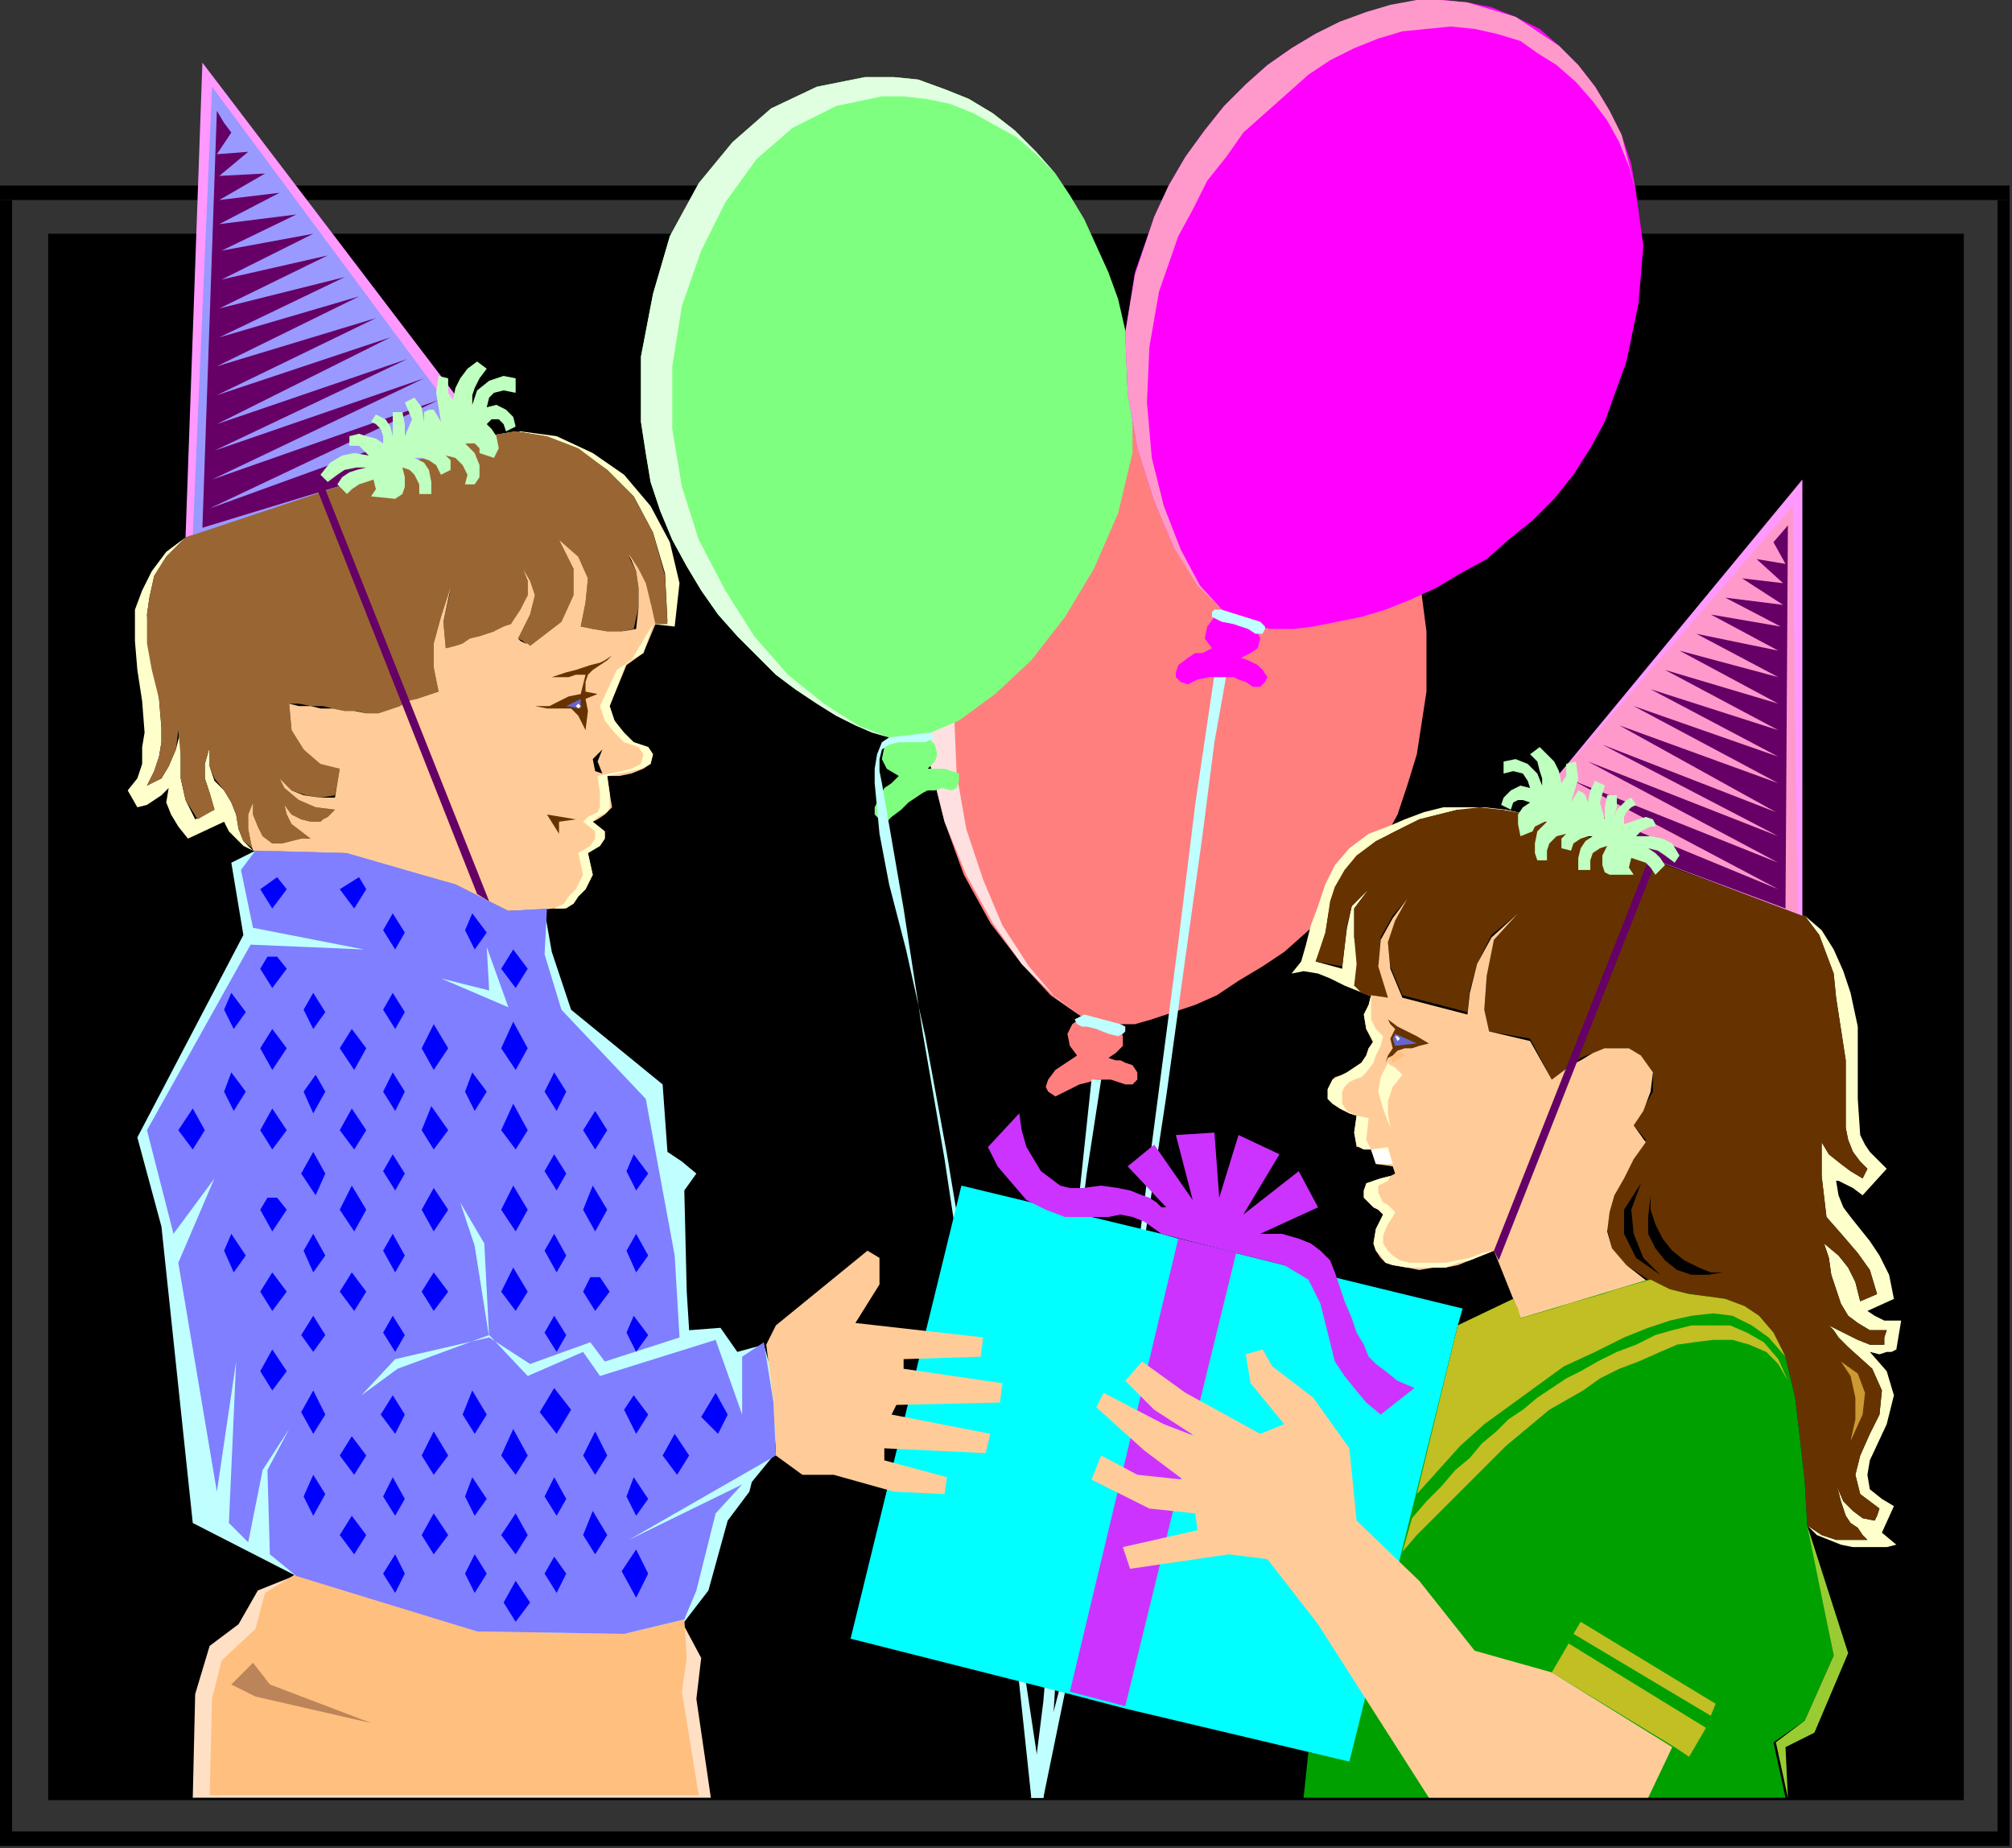 <?xml version="1.0" encoding="UTF-8" standalone="no"?>
<svg
   xmlns:dc="http://purl.org/dc/elements/1.1/"
   xmlns:cc="http://creativecommons.org/ns#"
   xmlns:rdf="http://www.w3.org/1999/02/22-rdf-syntax-ns#"
   xmlns:svg="http://www.w3.org/2000/svg"
   xmlns="http://www.w3.org/2000/svg"
   xmlns:sodipodi="http://sodipodi.sourceforge.net/DTD/sodipodi-0.dtd"
   xmlns:inkscape="http://www.inkscape.org/namespaces/inkscape"
   version="1.0"
   width="220.927mm"
   height="202.935mm"
   id="svg281"
   sodipodi:docname="BDAY026.WMF">
  <rect width="100%" height="100%" fill="#333333" stroke="none"/>
  <sodipodi:namedview
     pagecolor="#ffffff"
     bordercolor="#666666"
     borderopacity="1"
     objecttolerance="10"
     gridtolerance="10"
     guidetolerance="10"
     inkscape:pageopacity="0"
     inkscape:pageshadow="2"
     inkscape:window-width="640"
     inkscape:window-height="480"
     id="namedview283" />
  <defs
     id="defs3">
    <pattern
       id="WMFhbasepattern"
       patternUnits="userSpaceOnUse"
       width="6"
       height="6"
       x="0"
       y="0" />
  </defs>
  <path
     style="fill:none;stroke:none;"
     d="  M -1,767   L -1,767   L -1,767   L -1,767   z "
     id="path5" />
  <path
     style="fill:#000000;fill-rule:evenodd;fill-opacity:1;stroke:none;"
     d="  M 20,97   L 815,97   L 815,747   L 20,747   L 20,97  z "
     id="path7" />
  <path
     style="fill:#000000;fill-rule:evenodd;fill-opacity:1;stroke:none;"
     d="  M 0,83   L 5,83   L 5,760   L 829,760   L 829,83   L 834,83   L 834,766   L 0,766  z "
     id="path9" />
  <path
     style="fill:#000000;fill-rule:evenodd;fill-opacity:1;stroke:none;"
     d="  M 0,77   L 834,77   L 834,83   L 0,83  z "
     id="path11" />
  <path
     style="fill:#ff7f7f;fill-rule:evenodd;fill-opacity:1;stroke:none;"
     d="  M 464,425   L 471,425   L 478,423   L 487,420   L 496,417   L 505,413   L 514,407   L 524,401   L 533,395   L 542,387   L 551,379   L 559,369   L 567,360   L 574,349   L 580,338   L 584,326   L 588,313   L 592,287   L 592,262   L 589,239   L 582,217   L 577,206   L 571,195   L 564,186   L 557,177   L 548,170   L 539,164   L 529,159   L 518,156   L 508,154   L 498,154   L 487,155   L 477,157   L 467,161   L 457,166   L 448,172   L 439,179   L 430,187   L 422,196   L 414,206   L 407,217   L 401,228   L 396,240   L 391,253   L 388,267   L 385,292   L 386,317   L 392,341   L 400,363   L 411,383   L 424,400   L 436,413   L 449,422   L 445,425   L 443,429   L 444,434   L 447,438   L 444,440   L 441,442   L 438,444   L 435,448   L 434,451   L 435,453   L 438,455   L 440,454   L 444,452   L 448,450   L 452,449   L 455,448   L 458,448   L 461,448   L 464,449   L 467,450   L 470,450   L 472,448   L 472,445   L 470,442   L 467,441   L 465,440   L 463,440   L 460,439   L 463,437   L 466,434   L 466,430   L 464,425  z "
     id="path13" />
  <path
     style="fill:#ffe0e0;fill-rule:evenodd;fill-opacity:1;stroke:none;"
     d="  M 449,422   L 437,413   L 424,400   L 412,383   L 401,363   L 392,341   L 386,317   L 385,292   L 388,267   L 391,254   L 396,241   L 401,228   L 408,217   L 415,206   L 422,196   L 430,187   L 439,179   L 448,172   L 457,166   L 467,162   L 477,158   L 487,156   L 498,155   L 508,155   L 518,157   L 529,160   L 539,164   L 548,170   L 557,178   L 564,186   L 571,196   L 577,206   L 582,217   L 577,208   L 571,199   L 564,191   L 556,184   L 548,178   L 539,173   L 531,169   L 522,166   L 513,165   L 503,164   L 493,166   L 483,168   L 474,172   L 465,177   L 456,183   L 447,189   L 439,197   L 432,206   L 424,216   L 418,226   L 412,237   L 407,249   L 403,261   L 399,274   L 396,297   L 397,321   L 401,344   L 408,365   L 416,384   L 427,401   L 438,414   L 449,422  z "
     id="path15" />
  <path
     style="fill:#bfffff;fill-rule:evenodd;fill-opacity:1;stroke:none;"
     d="  M 509,280   L 504,280   L 496,334   L 489,391   L 481,452   L 473,513   L 464,574   L 454,635   L 442,692   L 428,746   L 433,746   L 449,668   L 463,593   L 474,521   L 484,455   L 492,397   L 499,347   L 504,308   L 509,280  z "
     id="path17" />
  <path
     style="fill:#bfffff;fill-rule:evenodd;fill-opacity:1;stroke:none;"
     d="  M 457,448   L 453,448   L 448,495   L 444,536   L 442,571   L 440,604   L 438,637   L 436,670   L 433,706   L 428,746   L 433,746   L 437,715   L 439,681   L 441,645   L 442,606   L 443,567   L 446,527   L 451,487   L 457,448  z "
     id="path19" />
  <path
     style="fill:#7fff7f;fill-rule:evenodd;fill-opacity:1;stroke:none;"
     d="  M 384,305   L 398,299   L 413,288   L 428,274   L 442,256   L 454,236   L 464,213   L 470,188   L 470,162   L 469,149   L 467,137   L 464,124   L 460,113   L 455,102   L 450,91   L 444,81   L 438,72   L 430,63   L 421,54   L 412,47   L 402,41   L 392,37   L 381,33   L 371,32   L 359,32   L 339,36   L 320,45   L 304,59   L 290,76   L 278,98   L 271,122   L 266,148   L 266,175   L 268,188   L 270,200   L 274,212   L 279,224   L 285,235   L 291,245   L 298,255   L 306,264   L 314,272   L 322,280   L 330,286   L 339,292   L 347,297   L 355,301   L 362,304   L 369,306   L 367,310   L 366,315   L 368,319   L 373,322   L 370,325   L 367,327   L 365,331   L 363,335   L 363,338   L 365,340   L 368,341   L 370,339   L 374,336   L 377,333   L 380,331   L 383,329   L 385,328   L 388,328   L 391,327   L 395,328   L 397,327   L 398,324   L 398,321   L 395,320   L 392,319   L 390,319   L 388,319   L 385,319   L 388,316   L 389,313   L 388,309   L 384,305  z "
     id="path21" />
  <path
     style="fill:#bfffff;fill-rule:evenodd;fill-opacity:1;stroke:none;"
     d="  M 369,306   L 386,304   L 388,306   L 386,307   L 384,308   L 379,308   L 373,308   L 369,309   L 366,311   L 365,315   L 365,320   L 366,325   L 375,377   L 383,429   L 392,481   L 400,534   L 408,586   L 417,639   L 425,693   L 433,746   L 428,746   L 416,633   L 404,545   L 393,479   L 384,430   L 376,394   L 369,367   L 365,346   L 363,325   L 363,319   L 364,313   L 366,308   L 369,306  z "
     id="path23" />
  <path
     style="fill:#00ffff;fill-rule:evenodd;fill-opacity:1;stroke:none;"
     d="  M 399,492   L 482,512   L 489,514   L 513,520   L 533,525   L 607,543   L 605,550   L 561,732   L 543,727   L 467,709   L 444,703   L 353,680   L 399,492  z "
     id="path25" />
  <path
     style="fill:#cc33ff;fill-rule:evenodd;fill-opacity:1;stroke:none;"
     d="  M 489,514   L 513,520   L 467,708   L 444,702   L 489,514  z "
     id="path27" />
  <path
     style="fill:#e0ffe0;fill-rule:evenodd;fill-opacity:1;stroke:none;"
     d="  M 369,306   L 362,304   L 355,301   L 347,297   L 339,292   L 330,286   L 322,280   L 314,272   L 306,264   L 298,255   L 291,245   L 285,235   L 279,224   L 274,212   L 270,200   L 268,188   L 266,175   L 266,148   L 271,122   L 278,98   L 290,76   L 304,59   L 320,45   L 339,36   L 359,32   L 371,32   L 381,33   L 392,37   L 402,41   L 412,47   L 421,54   L 430,63   L 438,72   L 430,64   L 422,57   L 413,52   L 404,47   L 394,43   L 384,41   L 375,40   L 366,40   L 347,44   L 329,53   L 314,66   L 301,84   L 291,104   L 283,127   L 279,152   L 279,178   L 283,202   L 290,224   L 301,245   L 313,264   L 327,280   L 342,292   L 356,301   L 369,306  z "
     id="path29" />
  <path
     style="fill:#ff00ff;fill-rule:evenodd;fill-opacity:1;stroke:none;"
     d="  M 521,260   L 528,261   L 537,261   L 545,260   L 555,258   L 565,256   L 575,253   L 585,249   L 596,244   L 606,238   L 617,232   L 626,224   L 636,216   L 645,207   L 653,197   L 660,186   L 666,175   L 675,150   L 680,126   L 682,102   L 679,80   L 677,68   L 673,56   L 668,46   L 662,36   L 655,27   L 647,19   L 639,12   L 629,7   L 619,3   L 609,1   L 599,0   L 588,0   L 578,2   L 567,5   L 557,9   L 546,14   L 536,20   L 526,27   L 517,35   L 508,44   L 500,54   L 492,65   L 485,77   L 479,90   L 471,113   L 467,138   L 468,163   L 472,186   L 479,208   L 487,227   L 497,242   L 508,254   L 504,256   L 501,260   L 500,265   L 503,269   L 499,271   L 496,271   L 493,273   L 489,276   L 488,279   L 488,281   L 490,283   L 493,284   L 497,282   L 502,281   L 505,281   L 509,281   L 512,281   L 514,282   L 517,283   L 520,285   L 523,285   L 525,283   L 526,281   L 524,278   L 522,276   L 520,275   L 518,274   L 515,273   L 519,271   L 522,269   L 523,265   L 521,260  z "
     id="path31" />
  <path
     style="fill:#ff99cc;fill-rule:evenodd;fill-opacity:1;stroke:none;"
     d="  M 508,254   L 497,243   L 487,227   L 479,208   L 472,186   L 468,163   L 467,138   L 471,114   L 479,90   L 485,77   L 492,65   L 500,54   L 508,44   L 517,35   L 526,27   L 536,20   L 546,14   L 556,9   L 567,5   L 577,2   L 588,0   L 598,0   L 609,1   L 619,4   L 629,7   L 638,13   L 647,19   L 655,27   L 662,36   L 668,46   L 673,56   L 676,68   L 679,80   L 676,69   L 672,59   L 667,50   L 661,42   L 654,34   L 646,27   L 638,22   L 631,17   L 621,14   L 612,12   L 602,11   L 592,12   L 582,13   L 572,16   L 562,20   L 552,25   L 543,31   L 534,39   L 525,47   L 516,55   L 509,65   L 501,75   L 495,87   L 489,98   L 481,121   L 477,144   L 476,167   L 478,190   L 483,210   L 490,228   L 498,243   L 508,254  z "
     id="path33" />
  <path
     style="fill:#bfffff;fill-rule:evenodd;fill-opacity:1;stroke:none;"
     d="  M 277,478   L 283,482   L 289,487   L 284,494   L 285,536   L 286,552   L 299,551   L 306,561   L 317,558   L 324,583   L 321,604   L 312,615   L 311,619   L 302,631   L 294,660   L 284,673   L 259,678   L 198,678   L 123,654   L 80,632   L 67,509   L 57,472   L 101,388   L 96,358   L 106,353   L 144,354   L 189,367   L 211,378   L 223,378   L 226,378   L 229,395   L 237,419   L 275,450   L 277,478  z "
     id="path35" />
  <path
     style="fill:#ffffcc;fill-rule:evenodd;fill-opacity:1;stroke:none;"
     d="  M 93,341   L 78,348   L 74,343   L 71,338   L 69,333   L 70,327   L 67,330   L 64,332   L 61,334   L 57,335   L 53,328   L 57,323   L 59,317   L 59,310   L 60,304   L 59,291   L 57,278   L 56,266   L 56,253   L 59,245   L 63,237   L 69,229   L 77,223   L 202,181   L 216,179   L 231,181   L 246,188   L 259,197   L 270,210   L 278,225   L 282,242   L 280,260   L 271,259   L 277,258   L 276,238   L 271,221   L 263,206   L 252,195   L 239,186   L 226,181   L 214,179   L 202,181   L 77,223   L 69,231   L 64,239   L 62,248   L 61,255   L 62,267   L 64,278   L 66,290   L 67,302   L 67,308   L 66,314   L 64,320   L 61,326   L 67,323   L 70,318   L 73,311   L 75,303   L 75,314   L 75,323   L 77,332   L 81,340   L 89,336   L 87,329   L 85,323   L 85,317   L 87,310   L 87,318   L 89,324   L 93,328   L 96,333   L 98,338   L 99,344   L 101,349   L 105,353   L 101,351   L 98,348   L 95,345   L 93,341  z "
     id="path37" />
  <path
     style="fill:#996633;fill-rule:evenodd;fill-opacity:1;stroke:none;"
     d="  M 241,260   L 246,261   L 252,262   L 258,262   L 263,261   L 265,252   L 265,244   L 264,237   L 261,231   L 265,236   L 268,243   L 270,250   L 271,259   L 277,259   L 276,239   L 271,221   L 263,206   L 252,195   L 240,186   L 227,181   L 214,179   L 202,181   L 77,223   L 69,231   L 64,239   L 62,248   L 61,255   L 61,267   L 63,278   L 66,290   L 67,302   L 67,308   L 66,314   L 64,320   L 61,326   L 67,323   L 70,318   L 73,311   L 74,303   L 75,314   L 75,323   L 77,332   L 82,340   L 89,336   L 87,329   L 85,323   L 85,317   L 87,310   L 87,318   L 89,323   L 93,328   L 96,333   L 98,338   L 99,344   L 101,349   L 106,353   L 104,349   L 103,344   L 103,338   L 105,333   L 105,338   L 107,343   L 109,347   L 113,350   L 117,350   L 121,349   L 125,348   L 130,348   L 125,345   L 121,342   L 119,338   L 118,334   L 121,338   L 125,340   L 129,341   L 133,341   L 134,340   L 136,339   L 138,337   L 139,336   L 131,335   L 124,332   L 118,327   L 116,323   L 121,328   L 127,330   L 133,331   L 139,330   L 140,325   L 141,319   L 133,316   L 126,311   L 121,303   L 120,292   L 124,292   L 129,293   L 134,293   L 138,294   L 143,295   L 148,295   L 152,296   L 157,296   L 160,295   L 163,294   L 166,293   L 170,291   L 173,290   L 176,289   L 179,288   L 182,287   L 180,277   L 180,267   L 183,256   L 187,245   L 184,258   L 185,269   L 189,268   L 192,267   L 196,265   L 199,264   L 202,263   L 205,262   L 209,261   L 212,259   L 216,254   L 219,247   L 219,241   L 217,236   L 220,241   L 222,247   L 220,255   L 215,265   L 217,266   L 218,267   L 219,267   L 220,268   L 233,258   L 238,247   L 238,236   L 232,224   L 240,231   L 244,240   L 243,250   L 241,260  z "
     id="path39" />
  <path
     style="fill:#ffcc99;fill-rule:evenodd;fill-opacity:1;stroke:none;"
     d="  M 272,259   L 270,250   L 268,242   L 265,236   L 261,230   L 264,237   L 265,244   L 265,252   L 264,261   L 258,262   L 252,262   L 246,261   L 241,260   L 243,250   L 244,240   L 240,231   L 232,224   L 238,236   L 238,247   L 233,258   L 220,268   L 219,267   L 218,267   L 216,266   L 215,265   L 220,255   L 222,247   L 220,241   L 217,236   L 219,241   L 219,247   L 216,253   L 212,259   L 209,260   L 205,262   L 202,263   L 199,264   L 195,265   L 192,267   L 189,268   L 185,269   L 184,258   L 187,244   L 183,256   L 180,267   L 180,277   L 182,287   L 179,288   L 176,289   L 173,290   L 169,291   L 166,293   L 163,294   L 160,295   L 157,296   L 152,296   L 147,295   L 143,295   L 138,294   L 133,294   L 129,293   L 124,293   L 120,292   L 121,303   L 126,311   L 133,317   L 141,319   L 140,325   L 139,331   L 133,331   L 126,330   L 121,328   L 116,323   L 118,327   L 124,332   L 131,335   L 139,336   L 137,338   L 136,339   L 134,340   L 133,341   L 129,341   L 125,340   L 121,338   L 118,334   L 119,338   L 121,342   L 125,345   L 129,348   L 125,348   L 121,349   L 117,350   L 113,350   L 109,347   L 107,343   L 105,338   L 105,333   L 103,338   L 103,344   L 104,349   L 105,353   L 143,354   L 189,367   L 211,378   L 230,377   L 235,377   L 238,375   L 240,372   L 243,369   L 246,363   L 244,354   L 249,351   L 251,348   L 251,345   L 246,341   L 248,340   L 251,338   L 252,337   L 254,335   L 253,329   L 252,322   L 257,322   L 262,321   L 267,319   L 270,317   L 271,313   L 269,310   L 263,308   L 259,305   L 255,299   L 253,293   L 260,276   L 267,271   L 272,259  z "
     id="path41" />
  <path
     style="fill:#663300;fill-rule:evenodd;fill-opacity:1;stroke:none;"
     d="  M 254,272   L 251,274   L 249,275   L 245,276   L 242,277   L 239,278   L 235,279   L 232,280   L 229,281   L 232,281   L 236,281   L 239,280   L 243,280   L 242,284   L 241,288   L 236,289   L 232,291   L 228,293   L 222,293   L 227,294   L 232,294   L 237,294   L 240,297   L 243,303   L 244,295   L 243,290   L 248,288   L 243,287   L 243,283   L 244,280   L 246,278   L 249,276   L 252,274   L 254,272  z "
     id="path43" />
  <path
     style="fill:#663300;fill-rule:evenodd;fill-opacity:1;stroke:none;"
     d="  M 239,340   L 227,338   L 232,346   L 232,341   L 239,340  z "
     id="path45" />
  <path
     style="fill:#000000;fill-rule:evenodd;fill-opacity:1;stroke:none;"
     d="  M 250,311   L 246,315   L 247,320   L 250,321   L 248,316   L 250,311  z "
     id="path47" />
  <path
     style="fill:#ff99ff;fill-rule:evenodd;fill-opacity:1;stroke:none;"
     d="  M 84,26   L 77,223   L 202,181   L 84,26  z "
     id="path49" />
  <path
     style="fill:#9999ff;fill-rule:evenodd;fill-opacity:1;stroke:none;"
     d="  M 88,36   L 80,222   L 197,183   L 88,36  z "
     id="path51" />
  <path
     style="fill:#660066;fill-rule:evenodd;fill-opacity:1;stroke:none;"
     d="  M 90,46   L 84,219   L 166,194   L 189,174   L 87,211   L 182,166   L 88,199   L 176,157   L 89,187   L 169,149   L 90,176   L 162,140   L 90,164   L 156,132   L 90,152   L 149,123   L 91,140   L 143,115   L 91,128   L 136,106   L 92,116   L 130,97   L 92,104   L 123,89   L 91,93   L 116,80   L 91,83   L 110,72   L 91,73   L 103,63   L 90,64   L 96,55   L 93,51   L 90,46  z "
     id="path53" />
  <path
     style="fill:#bfffbf;fill-rule:evenodd;fill-opacity:1;stroke:none;"
     d="  M 196,168   L 196,164   L 197,161   L 199,157   L 202,153   L 198,150   L 194,153   L 191,157   L 189,161   L 188,166   L 186,163   L 186,157   L 182,156   L 181,163   L 183,175   L 180,170   L 178,170   L 176,171   L 176,175   L 175,169   L 172,165   L 168,167   L 171,174   L 168,181   L 168,176   L 167,171   L 165,171   L 163,171   L 163,176   L 163,181   L 162,177   L 160,174   L 158,173   L 156,172   L 154,175   L 156,176   L 158,178   L 159,181   L 159,184   L 156,182   L 152,181   L 149,180   L 145,181   L 145,183   L 145,185   L 147,185   L 149,185   L 151,187   L 153,189   L 147,188   L 142,189   L 137,192   L 133,197   L 136,200   L 140,197   L 143,195   L 148,194   L 152,194   L 148,195   L 145,196   L 142,198   L 140,201   L 144,205   L 146,203   L 149,201   L 152,200   L 155,199   L 156,203   L 154,206   L 164,207   L 167,205   L 168,202   L 168,198   L 167,194   L 170,195   L 172,197   L 174,201   L 174,205   L 179,205   L 179,200   L 178,195   L 176,192   L 172,190   L 175,190   L 178,191   L 181,193   L 183,197   L 187,195   L 187,191   L 185,189   L 189,190   L 192,193   L 194,197   L 193,201   L 197,201   L 199,198   L 199,193   L 197,188   L 193,184   L 195,184   L 197,184   L 199,186   L 199,188   L 205,190   L 207,186   L 206,181   L 204,178   L 202,176   L 204,174   L 207,174   L 209,176   L 210,179   L 214,177   L 213,173   L 210,170   L 206,168   L 202,169   L 203,165   L 205,163   L 209,162   L 214,163   L 214,157   L 209,156   L 203,158   L 198,162   L 196,168  z "
     id="path55" />
  <path
     style="fill:#660066;fill-rule:evenodd;fill-opacity:1;stroke:none;"
     d="  M 130,199   L 133,198   L 203,374   L 198,371   L 130,199  z "
     id="path57" />
  <path
     style="fill:#ffcc99;fill-rule:evenodd;fill-opacity:1;stroke:none;"
     d="  M 318,558   L 322,550   L 360,519   L 365,522   L 365,533   L 355,549   L 408,555   L 407,563   L 375,564   L 375,568   L 416,574   L 415,582   L 372,583   L 370,587   L 411,595   L 409,603   L 367,601   L 367,606   L 393,613   L 392,620   L 371,619   L 346,612   L 333,612   L 322,604   L 321,582   L 318,558  z "
     id="path59" />
  <path
     style="fill:#ffe0c4;fill-rule:evenodd;fill-opacity:1;stroke:none;"
     d="  M 80,746   L 81,703   L 87,683   L 99,674   L 107,660   L 122,654   L 197,678   L 259,678   L 283,673   L 291,688   L 289,705   L 295,746   L 290,746   L 87,746   L 80,746  z "
     id="path61" />
  <path
     style="fill:#ffbf7f;fill-rule:evenodd;fill-opacity:1;stroke:none;"
     d="  M 123,653   L 110,661   L 106,676   L 92,689   L 88,705   L 87,745   L 290,745   L 283,702   L 285,688   L 284,672   L 259,678   L 198,677   L 123,653  z "
     id="path63" />
  <path
     style="fill:#bc8459;fill-rule:evenodd;fill-opacity:1;stroke:none;"
     d="  M 105,690   L 112,699   L 154,715   L 106,704   L 96,699   L 105,690  z "
     id="path65" />
  <path
     style="fill:#ffffcc;fill-rule:evenodd;fill-opacity:1;stroke:none;"
     d="  M 634,338   L 625,336   L 616,335   L 607,335   L 599,335   L 591,337   L 583,340   L 576,343   L 568,346   L 560,352   L 554,359   L 550,367   L 547,376   L 544,384   L 542,392   L 540,399   L 536,404   L 541,403   L 547,404   L 552,406   L 558,409   L 563,411   L 568,413   L 572,414   L 576,414   L 572,414   L 569,413   L 566,411   L 562,409   L 564,400   L 562,389   L 562,377   L 568,369   L 561,376   L 559,385   L 558,393   L 557,402   L 546,399   L 548,394   L 550,388   L 551,381   L 552,375   L 554,368   L 558,362   L 563,355   L 571,350   L 577,346   L 583,343   L 589,340   L 597,338   L 605,336   L 614,336   L 623,336   L 634,338  z "
     id="path67" />
  <path
     style="fill:#ffffcc;fill-rule:evenodd;fill-opacity:1;stroke:none;"
     d="  M 787,641   L 781,636   L 786,625   L 781,622   L 776,618   L 775,612   L 776,606   L 783,591   L 786,579   L 783,569   L 776,561   L 780,562   L 783,561   L 785,561   L 787,560   L 789,548   L 785,548   L 782,548   L 778,546   L 775,544   L 786,539   L 784,529   L 780,521   L 776,515   L 772,510   L 768,505   L 765,501   L 763,496   L 762,490   L 763,490   L 765,491   L 769,493   L 773,496   L 783,485   L 780,482   L 776,478   L 774,475   L 772,471   L 771,456   L 771,441   L 771,426   L 768,412   L 765,403   L 761,394   L 756,386   L 749,380   L 755,388   L 758,396   L 761,404   L 762,414   L 766,440   L 766,468   L 767,473   L 769,478   L 772,482   L 775,485   L 774,487   L 773,489   L 768,486   L 764,483   L 759,479   L 756,474   L 756,488   L 758,505   L 765,513   L 771,520   L 776,527   L 779,537   L 772,540   L 770,532   L 767,526   L 763,521   L 757,516   L 759,522   L 760,529   L 762,535   L 764,541   L 767,546   L 771,549   L 776,552   L 783,552   L 782,555   L 782,558   L 776,558   L 771,556   L 765,553   L 759,550   L 761,552   L 763,555   L 765,557   L 767,559   L 777,568   L 781,577   L 780,587   L 776,595   L 772,604   L 770,612   L 772,620   L 780,626   L 779,629   L 778,631   L 773,630   L 769,627   L 765,623   L 762,616   L 763,619   L 764,623   L 765,626   L 766,629   L 768,632   L 771,634   L 773,637   L 775,639   L 772,639   L 769,639   L 766,639   L 762,639   L 759,638   L 756,637   L 753,635   L 750,633   L 754,637   L 759,639   L 764,641   L 769,642   L 774,642   L 779,642   L 783,642   L 787,641  z "
     id="path69" />
  <path
     style="fill:#663300;fill-rule:evenodd;fill-opacity:1;stroke:none;"
     d="  M 749,380   L 755,388   L 758,396   L 761,404   L 762,414   L 766,440   L 766,468   L 767,473   L 769,478   L 772,482   L 775,485   L 774,487   L 773,489   L 768,486   L 764,483   L 759,479   L 756,474   L 756,488   L 758,505   L 765,513   L 771,520   L 776,527   L 779,537   L 772,540   L 770,532   L 767,526   L 763,521   L 757,516   L 759,522   L 760,529   L 762,535   L 764,541   L 767,546   L 771,549   L 776,552   L 783,552   L 782,555   L 782,558   L 776,558   L 771,556   L 765,553   L 759,550   L 761,552   L 763,555   L 765,557   L 767,559   L 777,568   L 781,577   L 780,587   L 776,595   L 772,604   L 770,612   L 772,620   L 780,626   L 779,629   L 778,631   L 773,630   L 769,627   L 765,623   L 762,616   L 763,619   L 764,623   L 765,626   L 766,629   L 768,632   L 771,634   L 773,637   L 775,639   L 772,639   L 769,639   L 766,639   L 762,639   L 759,638   L 756,637   L 753,635   L 750,633   L 749,615   L 747,597   L 745,580   L 741,563   L 736,553   L 730,546   L 723,542   L 716,539   L 709,538   L 701,537   L 692,535   L 684,531   L 675,525   L 669,518   L 667,510   L 668,503   L 670,496   L 674,488   L 678,481   L 683,473   L 678,467   L 682,460   L 686,453   L 686,445   L 681,438   L 676,435   L 671,435   L 667,435   L 661,437   L 656,439   L 652,442   L 648,445   L 644,448   L 635,431   L 618,428   L 616,419   L 617,405   L 620,390   L 630,379   L 619,388   L 613,400   L 610,411   L 609,420   L 582,413   L 577,401   L 576,391   L 579,381   L 584,373   L 578,380   L 573,389   L 572,400   L 576,414   L 572,414   L 568,413   L 565,412   L 562,409   L 563,400   L 562,389   L 562,377   L 568,369   L 561,376   L 559,384   L 558,393   L 557,401   L 546,399   L 548,393   L 550,387   L 551,381   L 552,374   L 554,368   L 558,361   L 563,355   L 571,349   L 577,346   L 583,343   L 589,340   L 597,338   L 605,336   L 614,335   L 623,336   L 634,338   L 749,380  z "
     id="path71" />
  <path
     style="fill:#000000;fill-rule:evenodd;fill-opacity:1;stroke:none;"
     d="  M 681,491   L 674,502   L 674,512   L 679,522   L 689,529   L 682,522   L 678,512   L 677,502   L 681,491  z "
     id="path73" />
  <path
     style="fill:#000000;fill-rule:evenodd;fill-opacity:1;stroke:none;"
     d="  M 685,496   L 684,505   L 684,512   L 687,518   L 691,523   L 696,527   L 702,529   L 709,529   L 715,528   L 710,528   L 705,526   L 699,523   L 694,519   L 690,514   L 687,508   L 685,502   L 685,496  z "
     id="path75" />
  <path
     style="fill:#cc9933;fill-rule:evenodd;fill-opacity:1;stroke:none;"
     d="  M 764,565   L 771,570   L 774,578   L 773,587   L 768,598   L 770,589   L 770,580   L 768,571   L 764,565  z "
     id="path77" />
  <path
     style="fill:#ffcc99;fill-rule:evenodd;fill-opacity:1;stroke:none;"
     d="  M 576,414   L 572,401   L 573,390   L 578,381   L 584,373   L 579,382   L 576,391   L 577,402   L 582,414   L 609,421   L 610,412   L 613,400   L 619,389   L 630,379   L 620,390   L 617,405   L 616,419   L 618,428   L 635,432   L 644,448   L 648,445   L 652,442   L 656,440   L 661,437   L 666,435   L 671,435   L 676,435   L 681,438   L 686,445   L 685,453   L 682,461   L 678,467   L 683,474   L 678,481   L 674,489   L 670,496   L 668,503   L 667,511   L 669,518   L 675,525   L 684,532   L 631,547   L 628,539   L 620,519   L 615,521   L 610,523   L 605,525   L 600,526   L 595,526   L 589,527   L 584,526   L 578,525   L 575,524   L 573,522   L 571,519   L 570,516   L 571,510   L 574,504   L 572,502   L 570,501   L 568,499   L 566,497   L 566,494   L 567,492   L 570,490   L 573,489   L 577,488   L 579,487   L 578,484   L 571,483   L 569,477   L 568,477   L 566,477   L 564,476   L 563,476   L 562,470   L 563,463   L 560,462   L 556,460   L 553,458   L 551,456   L 551,452   L 553,448   L 554,447   L 557,446   L 559,445   L 562,443   L 565,441   L 567,438   L 568,435   L 570,433   L 567,427   L 566,421   L 568,417   L 569,413   L 576,414  z "
     id="path79" />
  <path
     style="fill:#ffffcc;fill-rule:evenodd;fill-opacity:1;stroke:none;"
     d="  M 569,413   L 568,417   L 566,421   L 567,427   L 570,432   L 568,435   L 567,438   L 565,441   L 562,443   L 559,445   L 557,446   L 555,447   L 553,448   L 551,452   L 551,456   L 553,458   L 556,460   L 560,462   L 563,463   L 562,470   L 563,475   L 564,476   L 566,477   L 568,477   L 569,477   L 571,482   L 578,483   L 579,487   L 577,488   L 573,489   L 570,490   L 567,491   L 566,494   L 566,497   L 568,499   L 570,501   L 572,502   L 574,504   L 571,510   L 570,516   L 571,519   L 573,521   L 575,524   L 578,525   L 584,526   L 589,526   L 595,526   L 600,526   L 605,524   L 610,523   L 615,521   L 620,519   L 615,520   L 610,522   L 605,523   L 600,524   L 595,524   L 590,524   L 585,524   L 581,523   L 578,521   L 576,519   L 574,516   L 574,513   L 575,510   L 576,508   L 578,505   L 579,503   L 577,501   L 576,500   L 574,499   L 573,497   L 572,495   L 572,492   L 574,491   L 576,490   L 577,488   L 579,487   L 576,476   L 569,477   L 567,473   L 568,464   L 563,463   L 559,461   L 557,458   L 557,456   L 557,453   L 558,451   L 560,449   L 562,448   L 565,447   L 567,445   L 570,441   L 571,438   L 573,434   L 574,430   L 571,427   L 569,423   L 569,418   L 569,413  z "
     id="path81" />
  <path
     style="fill:#ffffff;fill-rule:evenodd;fill-opacity:1;stroke:none;"
     d="  M 569,477   L 571,483   L 578,483   L 576,477   L 569,477  z "
     id="path83" />
  <path
     style="fill:#ffffcc;fill-rule:evenodd;fill-opacity:1;stroke:none;"
     d="  M 576,441   L 573,447   L 572,453   L 574,460   L 577,468   L 576,462   L 576,457   L 578,451   L 582,446   L 581,445   L 579,443   L 577,442   L 576,441  z "
     id="path85" />
  <path
     style="fill:#ffffcc;fill-rule:evenodd;fill-opacity:1;stroke:none;"
     d="  M 271,259   L 267,271   L 260,275   L 253,293   L 255,299   L 259,304   L 263,308   L 269,310   L 271,313   L 270,317   L 266,319   L 262,320   L 257,321   L 252,322   L 253,329   L 253,335   L 252,337   L 250,338   L 248,339   L 246,341   L 251,345   L 251,348   L 249,351   L 244,354   L 246,363   L 243,369   L 240,372   L 238,375   L 234,377   L 230,377   L 211,378   L 226,377   L 230,377   L 234,375   L 236,372   L 239,369   L 242,363   L 240,354   L 245,351   L 247,348   L 247,345   L 242,341   L 244,339   L 246,338   L 248,337   L 249,335   L 249,329   L 248,322   L 253,321   L 258,320   L 262,319   L 266,317   L 267,313   L 265,310   L 259,308   L 255,304   L 251,299   L 249,293   L 256,278   L 262,274   L 271,259  z "
     id="path87" />
  <path
     style="fill:#ff99ff;fill-rule:evenodd;fill-opacity:1;stroke:none;"
     d="  M 748,199   L 748,380   L 634,337   L 748,199  z "
     id="path89" />
  <path
     style="fill:#ff99cc;fill-rule:evenodd;fill-opacity:1;stroke:none;"
     d="  M 744,210   L 746,379   L 634,337   L 744,210  z "
     id="path91" />
  <path
     style="fill:#660066;fill-rule:evenodd;fill-opacity:1;stroke:none;"
     d="  M 742,218   L 741,377   L 690,358   L 646,331   L 738,369   L 653,324   L 738,358   L 659,316   L 738,347   L 665,309   L 737,337   L 672,301   L 738,325   L 678,293   L 738,314   L 685,286   L 738,303   L 691,278   L 738,292   L 697,270   L 738,281   L 704,263   L 738,270   L 710,255   L 739,260   L 716,248   L 740,251   L 723,240   L 740,242   L 729,232   L 741,234   L 736,225   L 742,218  z "
     id="path93" />
  <path
     style="fill:#660066;fill-rule:evenodd;fill-opacity:1;stroke:none;"
     d="  M 689,353   L 686,352   L 620,519   L 622,523   L 689,353  z "
     id="path95" />
  <path
     style="fill:#bfffbf;fill-rule:evenodd;fill-opacity:1;stroke:none;"
     d="  M 640,326   L 640,323   L 639,320   L 638,316   L 635,313   L 639,310   L 642,313   L 645,316   L 647,320   L 648,325   L 650,322   L 650,317   L 654,316   L 655,323   L 652,333   L 655,328   L 657,329   L 658,330   L 659,333   L 660,328   L 662,324   L 666,326   L 664,333   L 666,340   L 666,335   L 667,330   L 669,330   L 671,330   L 671,335   L 670,339   L 671,336   L 673,334   L 675,332   L 677,331   L 679,334   L 677,335   L 675,337   L 674,339   L 674,342   L 677,341   L 680,340   L 683,339   L 686,340   L 687,342   L 687,343   L 685,343   L 683,344   L 681,345   L 679,347   L 685,347   L 690,348   L 694,350   L 697,355   L 695,358   L 691,355   L 688,353   L 684,352   L 680,352   L 684,352   L 687,354   L 689,356   L 691,359   L 687,363   L 685,360   L 683,358   L 680,357   L 677,356   L 676,360   L 678,363   L 668,363   L 666,362   L 665,359   L 665,355   L 667,351   L 664,352   L 661,354   L 660,357   L 660,361   L 655,361   L 655,356   L 656,352   L 658,349   L 661,347   L 659,347   L 656,348   L 653,350   L 652,353   L 648,352   L 648,348   L 650,346   L 646,347   L 643,350   L 642,353   L 642,357   L 638,357   L 637,354   L 637,350   L 638,345   L 642,341   L 641,341   L 639,342   L 637,343   L 636,345   L 631,347   L 630,342   L 630,338   L 632,335   L 635,333   L 632,332   L 630,332   L 628,333   L 627,336   L 623,334   L 624,331   L 627,328   L 631,326   L 635,327   L 634,324   L 632,321   L 628,320   L 624,321   L 624,316   L 629,315   L 634,317   L 638,321   L 640,326  z "
     id="path97" />
  <path
     style="fill:#00a000;fill-rule:evenodd;fill-opacity:1;stroke:none;"
     d="  M 750,633   L 749,615   L 747,597   L 745,580   L 741,563   L 736,553   L 730,546   L 723,542   L 716,539   L 708,538   L 701,537   L 692,535   L 684,531   L 631,547   L 628,539   L 605,550   L 560,731   L 543,727   L 541,746   L 593,746   L 684,746   L 741,746   L 736,723   L 749,714   L 761,687   L 752,641   L 750,633  z "
     id="path99" />
  <path
     style="fill:#c1bf23;fill-rule:evenodd;fill-opacity:1;stroke:none;"
     d="  M 701,729   L 695,725   L 644,694   L 651,682   L 708,717   L 701,729  z "
     id="path101" />
  <path
     style="fill:#c1bf23;fill-rule:evenodd;fill-opacity:1;stroke:none;"
     d="  M 710,712   L 653,678   L 656,673   L 712,707   L 710,712  z "
     id="path103" />
  <path
     style="fill:#c1bf23;fill-rule:evenodd;fill-opacity:1;stroke:none;"
     d="  M 742,573   L 738,564   L 732,557   L 725,553   L 718,550   L 710,550   L 702,550   L 694,552   L 687,554   L 679,558   L 671,561   L 663,565   L 656,569   L 650,572   L 644,576   L 638,580   L 632,585   L 626,589   L 621,594   L 615,599   L 610,605   L 604,610   L 598,617   L 592,623   L 586,630   L 582,644   L 588,637   L 595,630   L 601,624   L 607,618   L 613,612   L 619,606   L 625,600   L 631,595   L 637,590   L 643,585   L 650,581   L 657,577   L 664,572   L 672,568   L 680,565   L 689,561   L 696,558   L 703,557   L 711,556   L 719,556   L 726,558   L 733,561   L 738,566   L 742,573  z "
     id="path105" />
  <path
     style="fill:#c1bf23;fill-rule:evenodd;fill-opacity:1;stroke:none;"
     d="  M 741,563   L 736,553   L 730,546   L 724,542   L 716,539   L 709,538   L 701,537   L 693,535   L 685,531   L 678,533   L 671,535   L 665,537   L 658,539   L 651,541   L 645,543   L 638,545   L 631,547   L 630,543   L 628,539   L 605,550   L 588,620   L 597,610   L 606,600   L 616,591   L 627,583   L 638,575   L 649,567   L 662,561   L 674,555   L 684,551   L 693,548   L 702,546   L 711,545   L 719,546   L 727,550   L 734,555   L 741,563  z "
     id="path107" />
  <path
     style="fill:#ffcc99;fill-rule:evenodd;fill-opacity:1;stroke:none;"
     d="  M 510,645   L 469,651   L 466,642   L 497,635   L 496,628   L 477,626   L 453,614   L 457,604   L 472,612   L 491,614   L 475,602   L 455,584   L 458,578   L 483,591   L 496,596   L 479,585   L 467,573   L 474,565   L 492,578   L 523,595   L 533,591   L 519,574   L 517,562   L 524,560   L 528,567   L 545,580   L 560,601   L 563,631   L 589,656   L 612,685   L 644,694   L 694,725   L 684,746   L 593,746   L 547,674   L 526,647   L 510,645  z "
     id="path109" />
  <path
     style="fill:#cc33ff;fill-rule:evenodd;fill-opacity:1;stroke:none;"
     d="  M 506,497   L 514,471   L 531,479   L 516,504   L 539,486   L 547,501   L 523,512   L 532,512   L 539,514   L 544,516   L 548,519   L 552,523   L 554,528   L 556,534   L 558,540   L 561,547   L 563,553   L 566,558   L 568,563   L 571,566   L 575,569   L 580,573   L 587,576   L 573,587   L 567,582   L 562,576   L 558,571   L 554,565   L 551,553   L 548,541   L 543,531   L 533,525   L 513,520   L 482,512   L 475,507   L 470,505   L 465,504   L 460,505   L 454,505   L 448,505   L 442,505   L 434,502   L 426,498   L 420,491   L 414,484   L 410,476   L 423,462   L 424,469   L 426,476   L 429,481   L 432,486   L 436,489   L 440,492   L 444,493   L 449,493   L 457,492   L 464,493   L 469,494   L 474,496   L 477,497   L 480,499   L 482,501   L 484,501   L 468,484   L 479,475   L 495,498   L 488,471   L 504,470   L 506,497  z "
     id="path111" />
  <path
     style="fill:#bfffff;fill-rule:evenodd;fill-opacity:1;stroke:none;"
     d="  M 523,258   L 507,253   L 504,253   L 503,254   L 503,256   L 505,257   L 507,258   L 512,259   L 518,261   L 521,263   L 524,263   L 525,261   L 525,260   L 523,258  z "
     id="path113" />
  <path
     style="fill:#bfffff;fill-rule:evenodd;fill-opacity:1;stroke:none;"
     d="  M 465,425   L 450,421   L 448,422   L 446,423   L 447,425   L 449,426   L 451,426   L 455,427   L 460,429   L 464,430   L 466,429   L 467,428   L 467,426   L 465,425  z "
     id="path115" />
  <path
     style="fill:#ffbf7f;fill-rule:evenodd;fill-opacity:1;stroke:none;"
     d="  M 581,436   L 577,439   L 578,441   L 583,438   L 581,436  z "
     id="path117" />
  <path
     style="fill:#663300;fill-rule:evenodd;fill-opacity:1;stroke:none;"
     d="  M 576,423   L 580,426   L 584,428   L 588,430   L 593,433   L 589,434   L 586,435   L 583,435   L 580,436   L 579,437   L 578,438   L 576,439   L 575,441   L 576,438   L 578,435   L 577,431   L 579,427   L 577,425   L 576,423  z "
     id="path119" />
  <path
     style="fill:#7f7fff;fill-rule:evenodd;fill-opacity:1;stroke:none;"
     d="  M 198,677   L 123,654   L 112,645   L 111,610   L 120,593   L 109,610   L 103,640   L 95,632   L 98,565   L 90,619   L 74,524   L 89,489   L 72,512   L 61,469   L 104,392   L 151,394   L 105,385   L 100,361   L 106,353   L 144,354   L 189,367   L 211,378   L 227,377   L 226,396   L 233,419   L 268,456   L 280,521   L 282,555   L 251,565   L 245,557   L 220,566   L 203,555   L 201,516   L 191,499   L 197,517   L 203,555   L 164,564   L 150,579   L 165,568   L 203,554   L 219,571   L 242,561   L 249,571   L 297,556   L 308,587   L 308,563   L 317,557   L 321,582   L 322,604   L 261,639   L 308,616   L 297,628   L 289,660   L 284,672   L 259,678   L 198,677  z "
     id="path121" />
  <path
     style="fill:#6666cc;fill-rule:evenodd;fill-opacity:1;stroke:none;"
     d="  M 588,433   L 579,434   L 578,431   L 579,429   L 588,433  z "
     id="path123" />
  <path
     style="fill:#0000ff;fill-rule:evenodd;fill-opacity:1;stroke:none;"
     d="  M 247,544   L 242,536   L 245,530   L 249,530   L 253,536   L 247,544  z "
     id="path125" />
  <path
     style="fill:#0000ff;fill-rule:evenodd;fill-opacity:1;stroke:none;"
     d="  M 264,528   L 260,519   L 264,512   L 269,521   L 264,528  z "
     id="path127" />
  <path
     style="fill:#bfffff;fill-rule:evenodd;fill-opacity:1;stroke:none;"
     d="  M 183,406   L 203,411   L 202,393   L 211,418   L 183,406  z "
     id="path129" />
  <path
     style="fill:#0000ff;fill-rule:evenodd;fill-opacity:1;stroke:none;"
     d="  M 214,673   L 209,665   L 214,656   L 220,665   L 214,673  z "
     id="path131" />
  <path
     style="fill:#0000ff;fill-rule:evenodd;fill-opacity:1;stroke:none;"
     d="  M 164,661   L 159,653   L 164,645   L 168,653   L 164,661  z "
     id="path133" />
  <path
     style="fill:#0000ff;fill-rule:evenodd;fill-opacity:1;stroke:none;"
     d="  M 197,661   L 193,653   L 197,645   L 202,653   L 197,661  z "
     id="path135" />
  <path
     style="fill:#0000ff;fill-rule:evenodd;fill-opacity:1;stroke:none;"
     d="  M 231,661   L 226,653   L 230,646   L 235,653   L 231,661  z "
     id="path137" />
  <path
     style="fill:#0000ff;fill-rule:evenodd;fill-opacity:1;stroke:none;"
     d="  M 264,663   L 258,652   L 264,643   L 269,653   L 264,663  z "
     id="path139" />
  <path
     style="fill:#0000ff;fill-rule:evenodd;fill-opacity:1;stroke:none;"
     d="  M 147,645   L 141,637   L 146,629   L 152,637   L 147,645  z "
     id="path141" />
  <path
     style="fill:#0000ff;fill-rule:evenodd;fill-opacity:1;stroke:none;"
     d="  M 180,645   L 175,637   L 180,628   L 186,637   L 180,645  z "
     id="path143" />
  <path
     style="fill:#0000ff;fill-rule:evenodd;fill-opacity:1;stroke:none;"
     d="  M 214,645   L 208,637   L 214,628   L 219,637   L 214,645  z "
     id="path145" />
  <path
     style="fill:#0000ff;fill-rule:evenodd;fill-opacity:1;stroke:none;"
     d="  M 247,645   L 242,637   L 246,627   L 252,637   L 247,645  z "
     id="path147" />
  <path
     style="fill:#0000ff;fill-rule:evenodd;fill-opacity:1;stroke:none;"
     d="  M 130,629   L 126,621   L 130,612   L 135,620   L 130,629  z "
     id="path149" />
  <path
     style="fill:#0000ff;fill-rule:evenodd;fill-opacity:1;stroke:none;"
     d="  M 164,629   L 159,621   L 163,613   L 168,622   L 164,629  z "
     id="path151" />
  <path
     style="fill:#0000ff;fill-rule:evenodd;fill-opacity:1;stroke:none;"
     d="  M 197,629   L 193,621   L 196,613   L 202,622   L 197,629  z "
     id="path153" />
  <path
     style="fill:#0000ff;fill-rule:evenodd;fill-opacity:1;stroke:none;"
     d="  M 231,629   L 226,621   L 230,613   L 235,622   L 231,629  z "
     id="path155" />
  <path
     style="fill:#0000ff;fill-rule:evenodd;fill-opacity:1;stroke:none;"
     d="  M 264,629   L 260,621   L 263,613   L 269,622   L 264,629  z "
     id="path157" />
  <path
     style="fill:#0000ff;fill-rule:evenodd;fill-opacity:1;stroke:none;"
     d="  M 147,612   L 141,604   L 146,596   L 152,604   L 147,612  z "
     id="path159" />
  <path
     style="fill:#0000ff;fill-rule:evenodd;fill-opacity:1;stroke:none;"
     d="  M 180,612   L 175,604   L 180,594   L 186,604   L 180,612  z "
     id="path161" />
  <path
     style="fill:#0000ff;fill-rule:evenodd;fill-opacity:1;stroke:none;"
     d="  M 214,612   L 208,604   L 213,593   L 219,604   L 214,612  z "
     id="path163" />
  <path
     style="fill:#0000ff;fill-rule:evenodd;fill-opacity:1;stroke:none;"
     d="  M 247,612   L 242,604   L 247,594   L 252,604   L 247,612  z "
     id="path165" />
  <path
     style="fill:#0000ff;fill-rule:evenodd;fill-opacity:1;stroke:none;"
     d="  M 281,612   L 275,604   L 280,595   L 286,604   L 281,612  z "
     id="path167" />
  <path
     style="fill:#0000ff;fill-rule:evenodd;fill-opacity:1;stroke:none;"
     d="  M 130,595   L 125,586   L 130,577   L 135,587   L 130,595  z "
     id="path169" />
  <path
     style="fill:#0000ff;fill-rule:evenodd;fill-opacity:1;stroke:none;"
     d="  M 164,595   L 158,587   L 163,579   L 168,587   L 164,595  z "
     id="path171" />
  <path
     style="fill:#0000ff;fill-rule:evenodd;fill-opacity:1;stroke:none;"
     d="  M 197,595   L 192,587   L 196,577   L 202,587   L 197,595  z "
     id="path173" />
  <path
     style="fill:#0000ff;fill-rule:evenodd;fill-opacity:1;stroke:none;"
     d="  M 231,595   L 224,586   L 230,576   L 237,585   L 231,595  z "
     id="path175" />
  <path
     style="fill:#0000ff;fill-rule:evenodd;fill-opacity:1;stroke:none;"
     d="  M 264,595   L 259,585   L 263,579   L 269,587   L 264,595  z "
     id="path177" />
  <path
     style="fill:#0000ff;fill-rule:evenodd;fill-opacity:1;stroke:none;"
     d="  M 298,595   L 291,588   L 297,578   L 302,587   L 298,595  z "
     id="path179" />
  <path
     style="fill:#0000ff;fill-rule:evenodd;fill-opacity:1;stroke:none;"
     d="  M 113,577   L 108,569   L 113,560   L 119,569   L 113,577  z "
     id="path181" />
  <path
     style="fill:#0000ff;fill-rule:evenodd;fill-opacity:1;stroke:none;"
     d="  M 130,561   L 125,554   L 130,546   L 135,554   L 130,561  z "
     id="path183" />
  <path
     style="fill:#0000ff;fill-rule:evenodd;fill-opacity:1;stroke:none;"
     d="  M 164,561   L 159,553   L 163,546   L 168,554   L 164,561  z "
     id="path185" />
  <path
     style="fill:#0000ff;fill-rule:evenodd;fill-opacity:1;stroke:none;"
     d="  M 231,561   L 226,553   L 230,546   L 235,554   L 231,561  z "
     id="path187" />
  <path
     style="fill:#0000ff;fill-rule:evenodd;fill-opacity:1;stroke:none;"
     d="  M 264,561   L 260,553   L 263,546   L 269,554   L 264,561  z "
     id="path189" />
  <path
     style="fill:#0000ff;fill-rule:evenodd;fill-opacity:1;stroke:none;"
     d="  M 113,544   L 108,536   L 113,528   L 119,536   L 113,544  z "
     id="path191" />
  <path
     style="fill:#0000ff;fill-rule:evenodd;fill-opacity:1;stroke:none;"
     d="  M 147,544   L 141,536   L 146,528   L 152,536   L 147,544  z "
     id="path193" />
  <path
     style="fill:#0000ff;fill-rule:evenodd;fill-opacity:1;stroke:none;"
     d="  M 180,544   L 175,536   L 180,528   L 186,536   L 180,544  z "
     id="path195" />
  <path
     style="fill:#0000ff;fill-rule:evenodd;fill-opacity:1;stroke:none;"
     d="  M 214,544   L 208,536   L 213,526   L 219,536   L 214,544  z "
     id="path197" />
  <path
     style="fill:#0000ff;fill-rule:evenodd;fill-opacity:1;stroke:none;"
     d="  M 97,528   L 93,519   L 96,512   L 102,521   L 97,528  z "
     id="path199" />
  <path
     style="fill:#0000ff;fill-rule:evenodd;fill-opacity:1;stroke:none;"
     d="  M 130,528   L 126,519   L 130,512   L 135,521   L 130,528  z "
     id="path201" />
  <path
     style="fill:#0000ff;fill-rule:evenodd;fill-opacity:1;stroke:none;"
     d="  M 164,528   L 159,519   L 163,512   L 168,521   L 164,528  z "
     id="path203" />
  <path
     style="fill:#0000ff;fill-rule:evenodd;fill-opacity:1;stroke:none;"
     d="  M 231,528   L 226,519   L 230,512   L 235,521   L 231,528  z "
     id="path205" />
  <path
     style="fill:#0000ff;fill-rule:evenodd;fill-opacity:1;stroke:none;"
     d="  M 113,511   L 108,502   L 111,497   L 115,497   L 119,502   L 113,511  z "
     id="path207" />
  <path
     style="fill:#0000ff;fill-rule:evenodd;fill-opacity:1;stroke:none;"
     d="  M 147,511   L 141,502   L 146,492   L 152,502   L 147,511  z "
     id="path209" />
  <path
     style="fill:#0000ff;fill-rule:evenodd;fill-opacity:1;stroke:none;"
     d="  M 180,511   L 175,502   L 180,493   L 186,502   L 180,511  z "
     id="path211" />
  <path
     style="fill:#0000ff;fill-rule:evenodd;fill-opacity:1;stroke:none;"
     d="  M 214,511   L 208,502   L 213,492   L 219,502   L 214,511  z "
     id="path213" />
  <path
     style="fill:#0000ff;fill-rule:evenodd;fill-opacity:1;stroke:none;"
     d="  M 247,511   L 242,502   L 246,492   L 252,502   L 247,511  z "
     id="path215" />
  <path
     style="fill:#0000ff;fill-rule:evenodd;fill-opacity:1;stroke:none;"
     d="  M 131,496   L 125,487   L 130,478   L 135,487   L 131,496  z "
     id="path217" />
  <path
     style="fill:#0000ff;fill-rule:evenodd;fill-opacity:1;stroke:none;"
     d="  M 164,494   L 159,486   L 163,479   L 168,487   L 164,494  z "
     id="path219" />
  <path
     style="fill:#0000ff;fill-rule:evenodd;fill-opacity:1;stroke:none;"
     d="  M 231,494   L 226,486   L 230,479   L 235,487   L 231,494  z "
     id="path221" />
  <path
     style="fill:#0000ff;fill-rule:evenodd;fill-opacity:1;stroke:none;"
     d="  M 264,494   L 260,486   L 263,479   L 269,487   L 264,494  z "
     id="path223" />
  <path
     style="fill:#0000ff;fill-rule:evenodd;fill-opacity:1;stroke:none;"
     d="  M 80,477   L 74,469   L 80,460   L 85,469   L 80,477  z "
     id="path225" />
  <path
     style="fill:#0000ff;fill-rule:evenodd;fill-opacity:1;stroke:none;"
     d="  M 113,477   L 108,469   L 113,460   L 119,469   L 113,477  z "
     id="path227" />
  <path
     style="fill:#0000ff;fill-rule:evenodd;fill-opacity:1;stroke:none;"
     d="  M 147,477   L 141,469   L 146,460   L 152,469   L 147,477  z "
     id="path229" />
  <path
     style="fill:#0000ff;fill-rule:evenodd;fill-opacity:1;stroke:none;"
     d="  M 180,477   L 175,469   L 179,459   L 186,469   L 180,477  z "
     id="path231" />
  <path
     style="fill:#0000ff;fill-rule:evenodd;fill-opacity:1;stroke:none;"
     d="  M 214,477   L 208,469   L 213,458   L 219,469   L 214,477  z "
     id="path233" />
  <path
     style="fill:#0000ff;fill-rule:evenodd;fill-opacity:1;stroke:none;"
     d="  M 247,477   L 242,469   L 247,461   L 252,469   L 247,477  z "
     id="path235" />
  <path
     style="fill:#0000ff;fill-rule:evenodd;fill-opacity:1;stroke:none;"
     d="  M 97,461   L 93,453   L 96,445   L 102,453   L 97,461  z "
     id="path237" />
  <path
     style="fill:#0000ff;fill-rule:evenodd;fill-opacity:1;stroke:none;"
     d="  M 130,462   L 126,453   L 131,446   L 135,453   L 130,462  z "
     id="path239" />
  <path
     style="fill:#0000ff;fill-rule:evenodd;fill-opacity:1;stroke:none;"
     d="  M 164,461   L 159,453   L 163,445   L 168,453   L 164,461  z "
     id="path241" />
  <path
     style="fill:#0000ff;fill-rule:evenodd;fill-opacity:1;stroke:none;"
     d="  M 197,461   L 193,453   L 196,445   L 202,453   L 197,461  z "
     id="path243" />
  <path
     style="fill:#0000ff;fill-rule:evenodd;fill-opacity:1;stroke:none;"
     d="  M 231,461   L 226,453   L 230,445   L 235,453   L 231,461  z "
     id="path245" />
  <path
     style="fill:#0000ff;fill-rule:evenodd;fill-opacity:1;stroke:none;"
     d="  M 113,444   L 108,435   L 113,427   L 119,435   L 113,444  z "
     id="path247" />
  <path
     style="fill:#0000ff;fill-rule:evenodd;fill-opacity:1;stroke:none;"
     d="  M 147,444   L 141,435   L 146,427   L 152,435   L 147,444  z "
     id="path249" />
  <path
     style="fill:#0000ff;fill-rule:evenodd;fill-opacity:1;stroke:none;"
     d="  M 180,444   L 175,435   L 180,425   L 186,435   L 180,444  z "
     id="path251" />
  <path
     style="fill:#0000ff;fill-rule:evenodd;fill-opacity:1;stroke:none;"
     d="  M 214,444   L 208,435   L 213,424   L 219,435   L 214,444  z "
     id="path253" />
  <path
     style="fill:#0000ff;fill-rule:evenodd;fill-opacity:1;stroke:none;"
     d="  M 97,427   L 93,419   L 96,412   L 102,420   L 97,427  z "
     id="path255" />
  <path
     style="fill:#0000ff;fill-rule:evenodd;fill-opacity:1;stroke:none;"
     d="  M 130,427   L 126,419   L 130,412   L 135,420   L 130,427  z "
     id="path257" />
  <path
     style="fill:#0000ff;fill-rule:evenodd;fill-opacity:1;stroke:none;"
     d="  M 164,427   L 159,419   L 163,412   L 168,420   L 164,427  z "
     id="path259" />
  <path
     style="fill:#0000ff;fill-rule:evenodd;fill-opacity:1;stroke:none;"
     d="  M 113,410   L 108,402   L 111,397   L 115,397   L 119,402   L 113,410  z "
     id="path261" />
  <path
     style="fill:#0000ff;fill-rule:evenodd;fill-opacity:1;stroke:none;"
     d="  M 214,410   L 208,402   L 213,394   L 219,402   L 214,410  z "
     id="path263" />
  <path
     style="fill:#0000ff;fill-rule:evenodd;fill-opacity:1;stroke:none;"
     d="  M 164,394   L 159,386   L 163,379   L 168,387   L 164,394  z "
     id="path265" />
  <path
     style="fill:#0000ff;fill-rule:evenodd;fill-opacity:1;stroke:none;"
     d="  M 197,394   L 193,386   L 196,379   L 202,387   L 197,394  z "
     id="path267" />
  <path
     style="fill:#0000ff;fill-rule:evenodd;fill-opacity:1;stroke:none;"
     d="  M 113,377   L 108,369   L 115,364   L 119,369   L 113,377  z "
     id="path269" />
  <path
     style="fill:#0000ff;fill-rule:evenodd;fill-opacity:1;stroke:none;"
     d="  M 147,377   L 141,369   L 149,364   L 152,369   L 147,377  z "
     id="path271" />
  <path
     style="fill:#6666cc;fill-rule:evenodd;fill-opacity:1;stroke:none;"
     d="  M 235,293   L 241,294   L 241,292   L 241,290   L 235,293  z "
     id="path273" />
  <path
     style="fill:#ffffff;fill-rule:evenodd;fill-opacity:1;stroke:none;"
     d="  M 239,293   L 240,292   L 241,293   L 240,294   L 239,293  z "
     id="path275" />
  <path
     style="fill:#ffffff;fill-rule:evenodd;fill-opacity:1;stroke:none;"
     d="  M 579,430   L 580,430   L 581,431   L 580,432   L 579,430  z "
     id="path277" />
  <path
     style="fill:#99cc33;fill-rule:evenodd;fill-opacity:1;stroke:none;"
     d="  M 750,633   L 761,687   L 749,714   L 737,723   L 742,746   L 741,725   L 753,719   L 767,686   L 750,633  z "
     id="path279" />
</svg>
